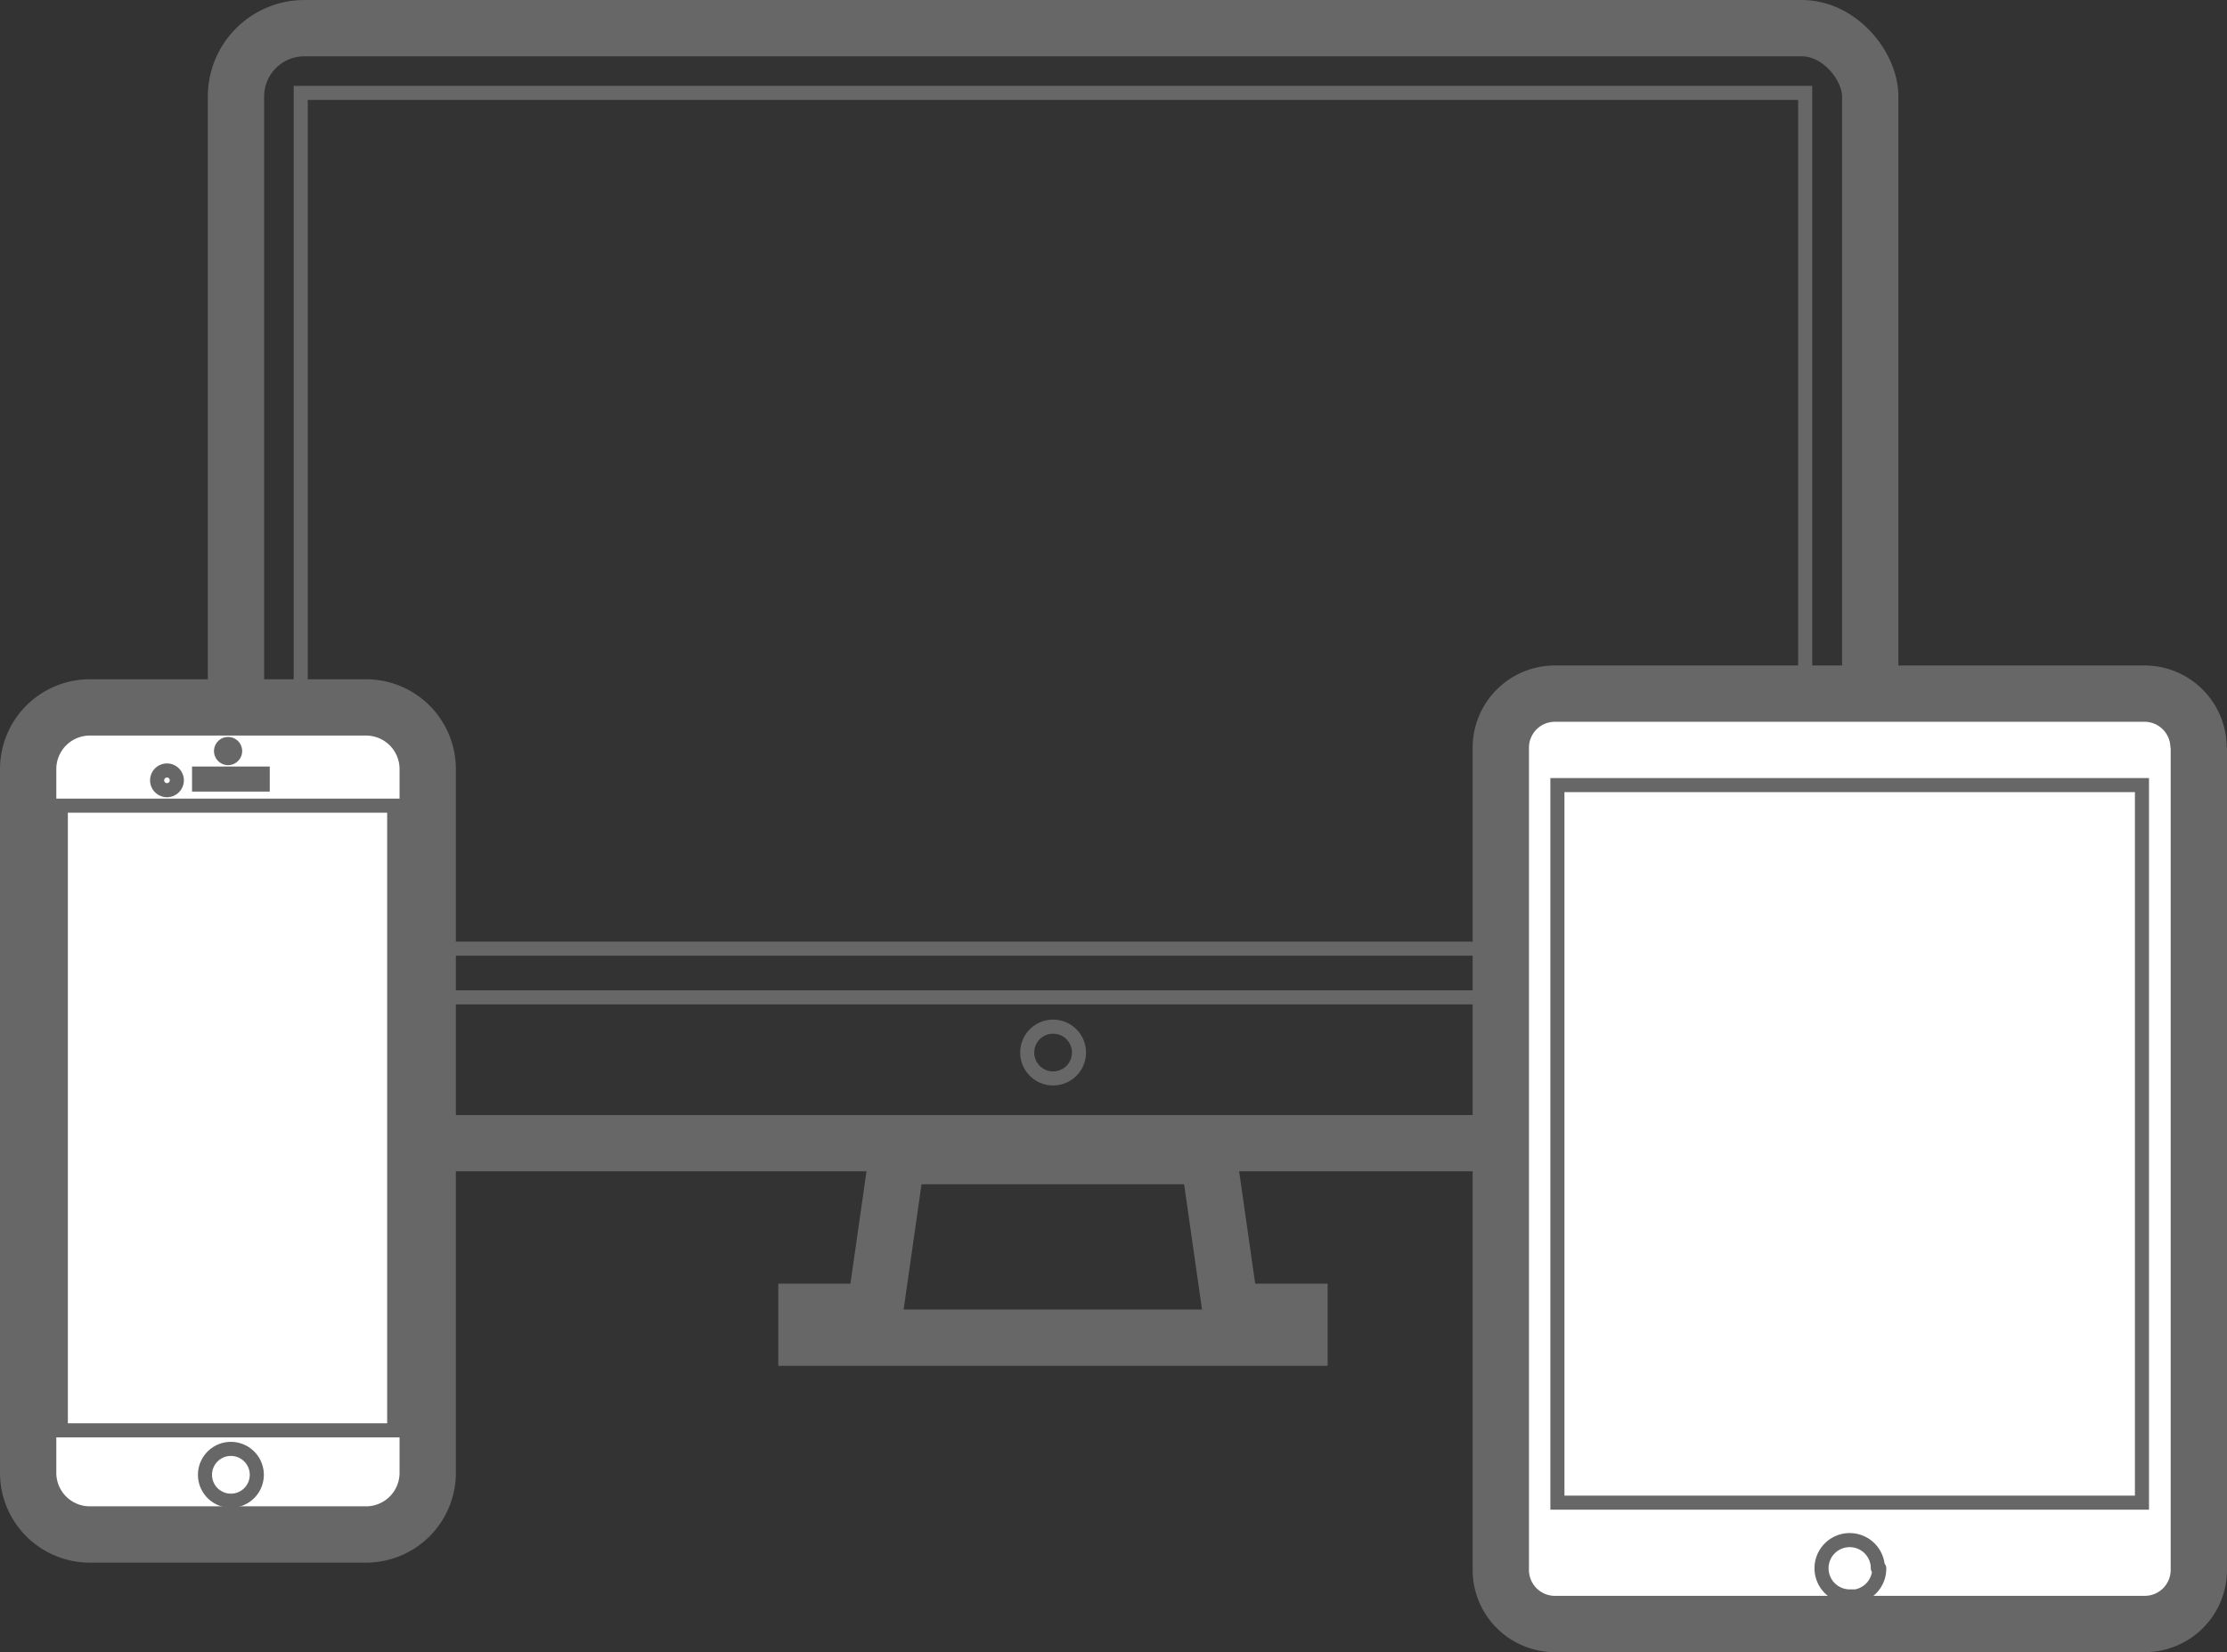 <svg xmlns="http://www.w3.org/2000/svg" width="79.09" height="58.69" viewBox="0 0 79.09 58.69"><rect x="0" y="0" width="79.09" height="58.69" fill="#333333" stroke="none"/><title>Asset 7</title><g id="Layer_2" data-name="Layer 2"><g id="Layer_1-2" data-name="Layer 1"><rect x="8.38" y="1" width="58.04" height="39.61" rx="2.43" ry="2.43" style="fill:none;stroke:#676767;stroke-miterlimit:10;stroke-width:2px"/><line x1="8.38" y1="35.43" x2="66.41" y2="35.43" style="fill:none;stroke:#676767;stroke-linecap:round;stroke-miterlimit:10;stroke-width:0.5px"/><circle cx="37.4" cy="37.39" r="0.92" style="fill:none;stroke:#676767;stroke-linecap:round;stroke-miterlimit:10;stroke-width:0.5px"/><rect x="10.68" y="3.3" width="53.43" height="30.4" style="fill:none;stroke:#676767;stroke-linecap:round;stroke-miterlimit:10;stroke-width:0.5px"/><path d="M46.15,46.6v.92H28.64V46.6h2.43l.79-5.53H42.92l.79,5.53Z" style="fill:none;stroke:#676767;stroke-miterlimit:10;stroke-width:2px"/><path d="M13,54.51H3.19A2.19,2.19,0,0,1,1,52.32v-25a2.19,2.19,0,0,1,2.19-2.19H13a2.19,2.19,0,0,1,2.19,2.19v25A2.19,2.19,0,0,1,13,54.51Z" style="fill:#fff;stroke:#676767;stroke-miterlimit:10;stroke-width:2px"/><path d="M8.1,26.93a.25.25,0,1,1,.25-.25A.25.25,0,0,1,8.1,26.93Z" style="fill:#fff;stroke:#676767;stroke-miterlimit:10;stroke-width:0.5px"/><path d="M5.93,28.07a.35.35,0,1,1,.35-.35A.35.35,0,0,1,5.93,28.07Z" style="fill:#fff;stroke:#676767;stroke-miterlimit:10;stroke-width:0.5px"/><path d="M9.33,27.87H7.07v-.39H9.33Z" style="fill:#fff;stroke:#676767;stroke-miterlimit:10;stroke-width:0.5px"/><path d="M8.2,53.31a.92.92,0,1,1,.92-.92A.92.92,0,0,1,8.2,53.31Z" style="fill:#fff;stroke:#676767;stroke-miterlimit:10;stroke-width:0.5px"/><path d="M14,50.81H2.16V28.62H14Z" style="fill:#fff;stroke:#676767;stroke-miterlimit:10;stroke-width:0.5px"/><path d="M78.09,26.56V55.77a1.92,1.92,0,0,1-1.92,1.92H55.22a1.92,1.92,0,0,1-1.92-1.92V26.56a1.92,1.92,0,0,1,1.92-1.92H76.16a1.92,1.92,0,0,1,1.92,1.92" style="fill:#fff;stroke:#676767;stroke-miterlimit:10;stroke-width:2px"/><rect x="55.31" y="27.89" width="20.76" height="25.49" style="fill:#fff;stroke:#676767;stroke-linecap:round;stroke-miterlimit:10;stroke-width:0.5px"/><path d="M66.74,55.71a1,1,0,0,1-.84,1l-.21,0a1,1,0,1,1,1-1" style="fill:#fff;stroke:#676767;stroke-linecap:round;stroke-miterlimit:10;stroke-width:0.5px"/></g></g></svg>